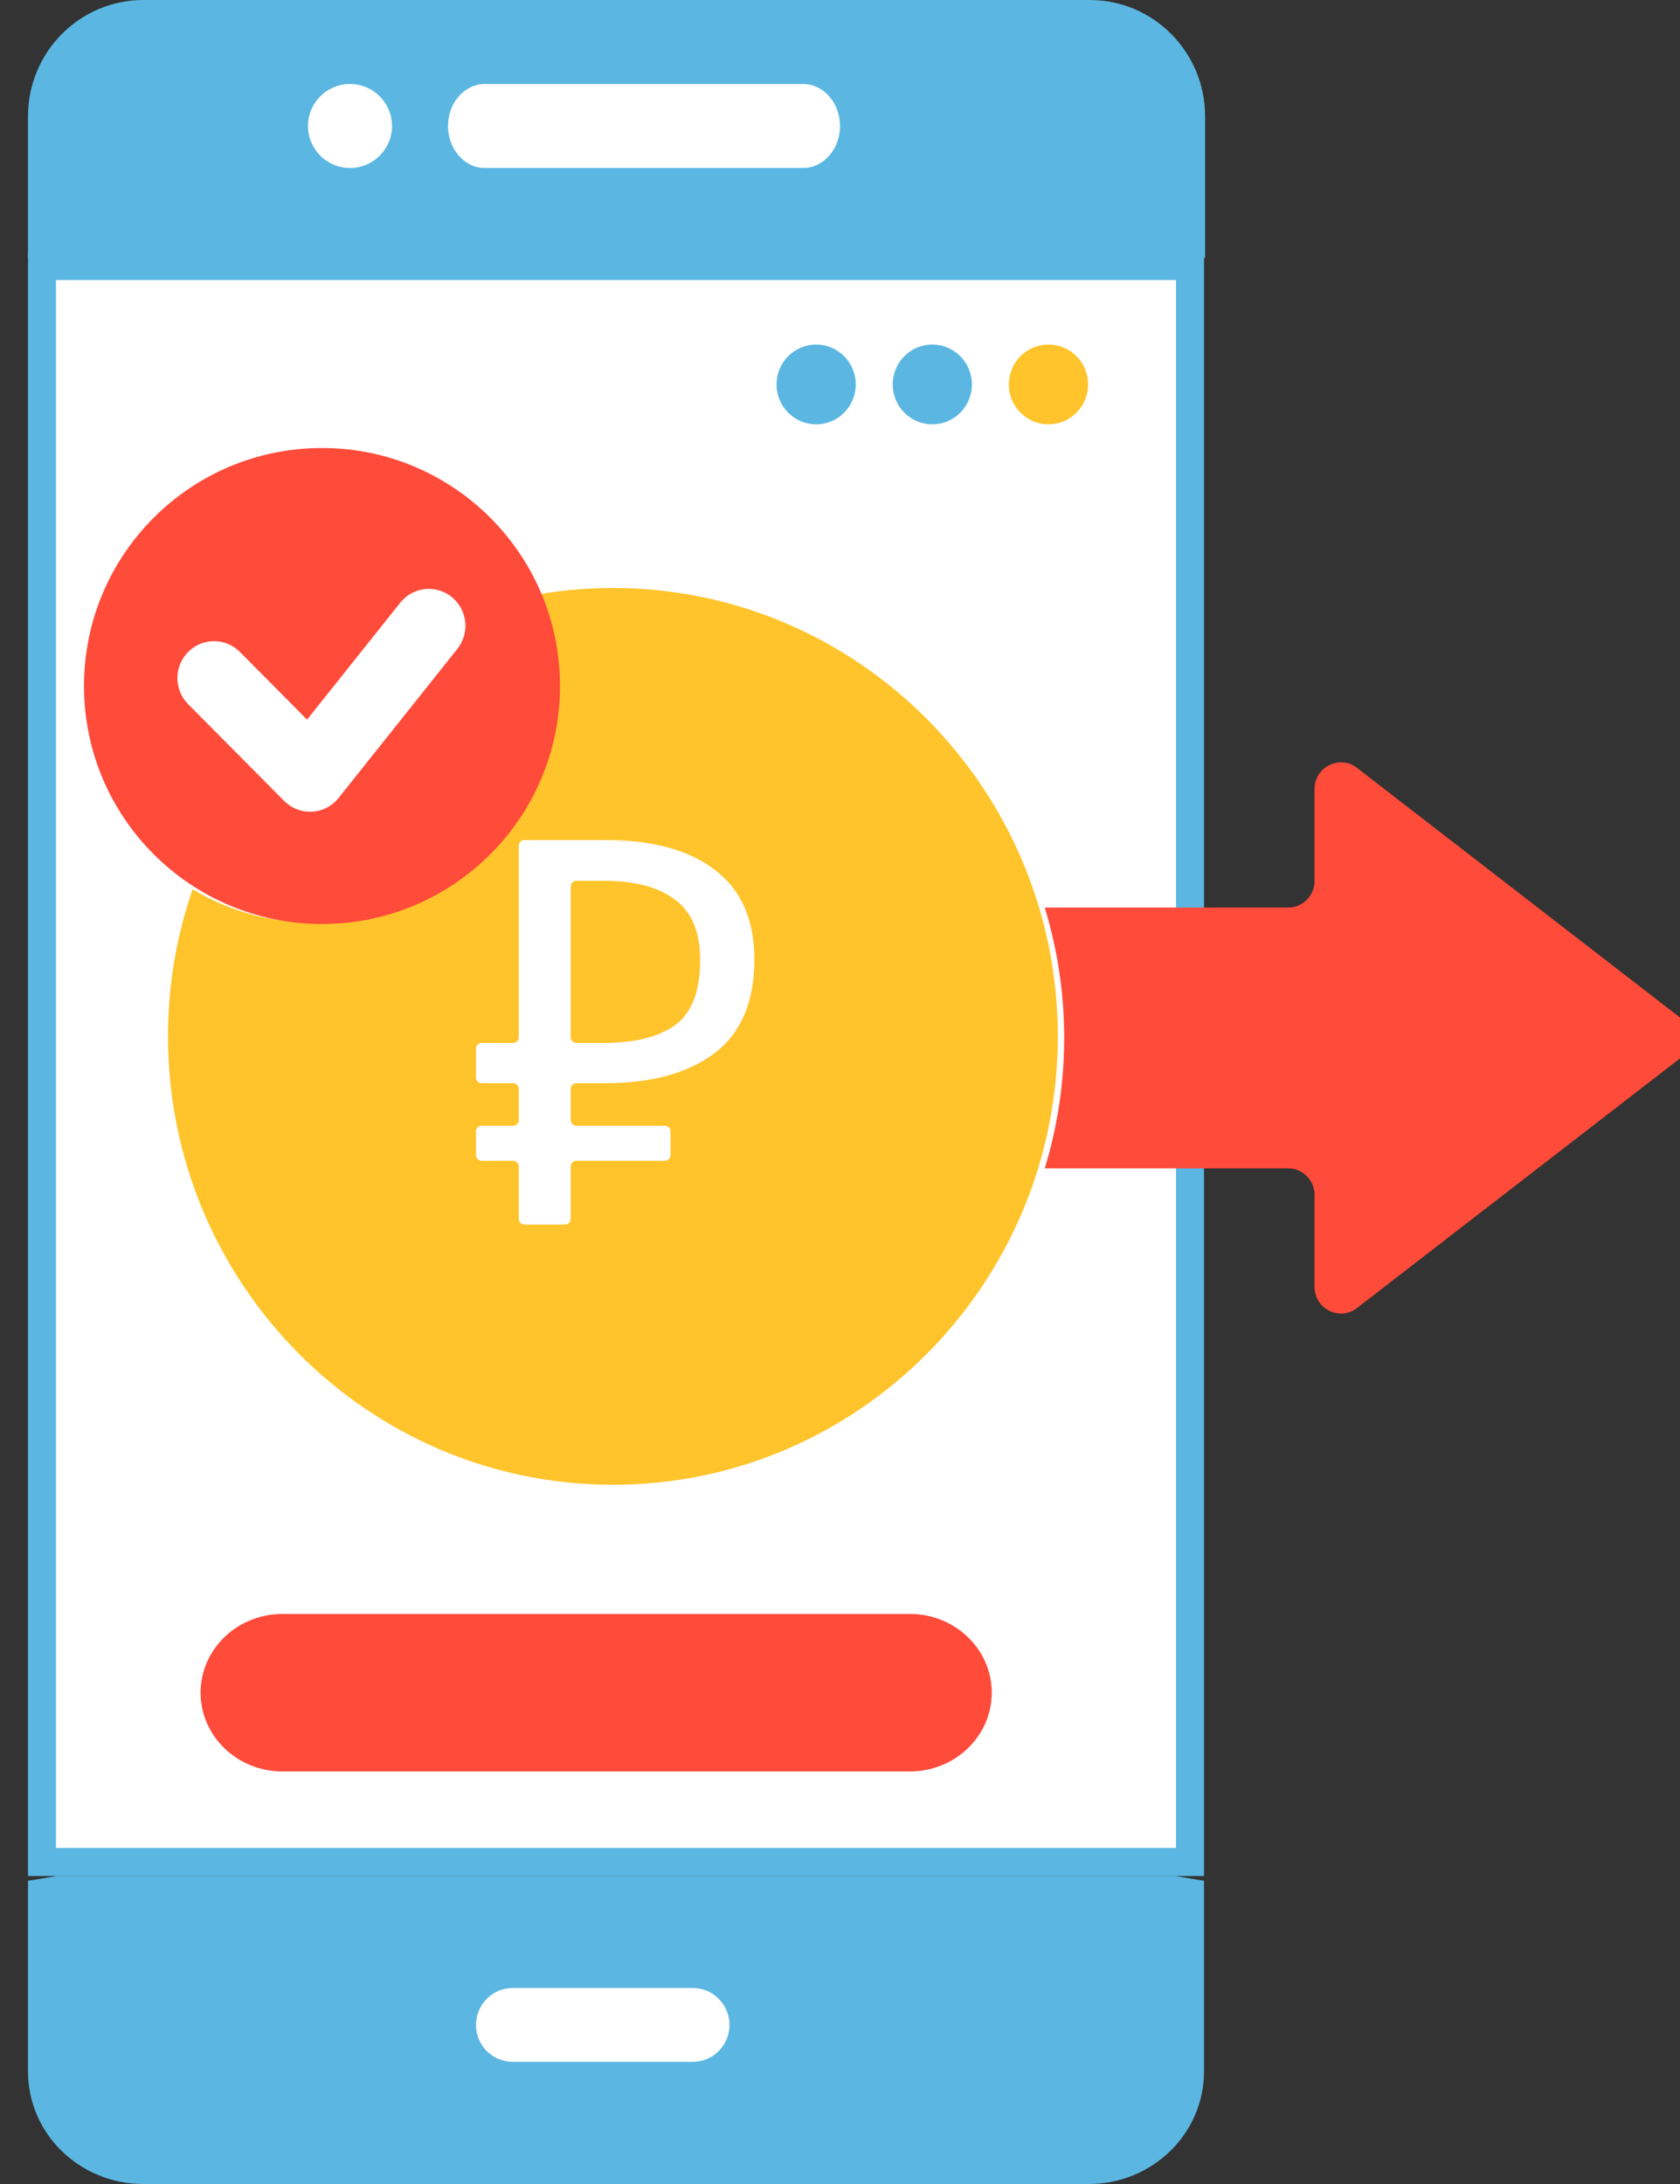 <?xml version="1.0" encoding="UTF-8"?> <svg xmlns="http://www.w3.org/2000/svg" width="60" height="78" viewBox="0 0 60 78" fill="none"><rect x="0" y="0" width="60" height="78" fill="#333333" stroke="none"/><g clip-path="url(#clip0_4143_19118)"><path d="M41.968 67H2.049L1 67.17V73.982C1 76.201 2.843 78 5.118 78H38.882C41.156 78 43 76.201 43 73.982V67.17L41.968 67Z" fill="#5BB7E2"></path><path d="M38.918 0H5.122C2.845 0 1 1.86 1 4.154V9.21L2.045 9.385H42.045L43.039 9.21V4.154C43.039 1.86 41.194 0 38.918 0Z" fill="#5BB7E2"></path><path d="M42.5 66.5H1.5V9.5H42.5V66.5Z" fill="white" stroke="#5BB7E2"></path><path d="M28.683 6H17.317C16.59 6 16 5.329 16 4.5C16 3.671 16.59 3 17.317 3H28.683C29.41 3 30 3.671 30 4.5C30 5.329 29.41 6 28.683 6Z" fill="white"></path><path d="M12.5 6C13.328 6 14 5.328 14 4.5C14 3.672 13.328 3 12.5 3C11.672 3 11 3.672 11 4.5C11 5.328 11.672 6 12.5 6Z" fill="white"></path><path d="M59.968 36.316L48.465 27.424C47.844 26.945 46.948 27.391 46.948 28.178V31.463C46.948 31.715 46.849 31.956 46.672 32.134C46.495 32.313 46.255 32.413 46.005 32.413H37.312C37.763 33.886 38.006 35.45 38.006 37.07C38.006 38.69 37.763 40.254 37.312 41.727H46.005C46.255 41.727 46.495 41.827 46.672 42.006C46.849 42.184 46.948 42.425 46.948 42.677V45.962C46.948 46.749 47.844 47.195 48.465 46.715L59.968 37.824C60.46 37.444 60.46 36.697 59.968 36.316Z" fill="#FF4B3A"></path><path d="M21.89 21C20.831 21 19.796 21.106 18.795 21.306C19.23 22.338 19.454 23.449 19.453 24.571C19.453 29.189 15.725 32.946 11.142 32.946C9.641 32.947 8.167 32.536 6.88 31.757C6.296 33.447 5.999 35.224 6 37.014C6 45.844 13.128 53.028 21.89 53.028C30.651 53.028 37.779 45.844 37.779 37.014C37.779 28.184 30.651 21 21.89 21Z" fill="#FFC42B"></path><path d="M32.497 63.266H10.087C8.473 63.266 7.164 62.006 7.164 60.453C7.164 58.9 8.473 57.641 10.087 57.641H32.497C34.111 57.641 35.42 58.9 35.42 60.453C35.42 62.006 34.111 63.266 32.497 63.266Z" fill="#FF4B3A"></path><path d="M11.5 33C16.194 33 20 29.194 20 24.5C20 19.806 16.194 16 11.5 16C6.806 16 3 19.806 3 24.5C3 29.194 6.806 33 11.5 33Z" fill="#FF4B3A"></path><path d="M11.073 28.991C10.726 28.991 10.393 28.852 10.148 28.605L6.715 25.145C6.472 24.898 6.335 24.563 6.336 24.214C6.337 23.866 6.474 23.531 6.719 23.285C6.964 23.038 7.295 22.899 7.641 22.899C7.987 22.898 8.319 23.035 8.565 23.281L10.966 25.701L14.295 21.524C14.402 21.389 14.535 21.277 14.686 21.194C14.836 21.11 15.002 21.058 15.173 21.039C15.343 21.02 15.516 21.035 15.681 21.084C15.846 21.133 16 21.213 16.134 21.322C16.268 21.43 16.379 21.564 16.462 21.716C16.544 21.868 16.596 22.035 16.615 22.207C16.634 22.379 16.619 22.553 16.57 22.719C16.522 22.885 16.442 23.04 16.335 23.175L12.093 28.498C11.97 28.652 11.815 28.776 11.639 28.862C11.462 28.947 11.269 28.991 11.073 28.991Z" fill="white"></path><path d="M29.149 15.155C29.93 15.155 30.563 14.517 30.563 13.73C30.563 12.943 29.93 12.305 29.149 12.305C28.367 12.305 27.734 12.943 27.734 13.73C27.734 14.517 28.367 15.155 29.149 15.155Z" fill="#5BB7E2"></path><path d="M33.297 15.155C34.078 15.155 34.711 14.517 34.711 13.73C34.711 12.943 34.078 12.305 33.297 12.305C32.516 12.305 31.883 12.943 31.883 13.73C31.883 14.517 32.516 15.155 33.297 15.155Z" fill="#5BB7E2"></path><path d="M37.445 15.155C38.227 15.155 38.86 14.517 38.86 13.73C38.86 12.943 38.227 12.305 37.445 12.305C36.664 12.305 36.031 12.943 36.031 13.73C36.031 14.517 36.664 15.155 37.445 15.155Z" fill="#FFC42B"></path><path d="M20.382 39.999C20.382 40.112 20.474 40.204 20.587 40.204H23.742C23.855 40.204 23.947 40.296 23.947 40.41V41.251C23.947 41.365 23.855 41.457 23.742 41.457H20.587C20.474 41.457 20.382 41.549 20.382 41.662V43.531C20.382 43.644 20.29 43.736 20.177 43.736H18.733C18.62 43.736 18.528 43.644 18.528 43.531V41.662C18.528 41.549 18.436 41.457 18.323 41.457H17.205C17.092 41.457 17 41.365 17 41.251V40.41C17 40.296 17.092 40.204 17.205 40.204H18.323C18.436 40.204 18.528 40.112 18.528 39.999V38.89C18.528 38.777 18.436 38.685 18.323 38.685H17.205C17.092 38.685 17 38.593 17 38.48V37.453C17 37.34 17.092 37.248 17.205 37.248H18.323C18.436 37.248 18.528 37.156 18.528 37.042V30.205C18.528 30.092 18.62 30 18.733 30H21.604C23.316 30 24.633 30.363 25.556 31.088C26.48 31.8 26.942 32.861 26.942 34.271C26.942 35.776 26.466 36.892 25.516 37.617C24.565 38.329 23.268 38.685 21.625 38.685H20.587C20.474 38.685 20.382 38.777 20.382 38.89V39.999ZM20.587 31.458C20.474 31.458 20.382 31.55 20.382 31.663V37.042C20.382 37.156 20.474 37.248 20.587 37.248H21.543C22.67 37.248 23.526 37.036 24.11 36.611C24.708 36.173 25.006 35.4 25.006 34.291C25.006 33.292 24.708 32.573 24.11 32.135C23.526 31.684 22.684 31.458 21.584 31.458H20.587Z" fill="white"></path><path d="M24.745 73.637H18.308C17.586 73.637 17 73.047 17 72.318C17 71.59 17.586 71 18.308 71H24.745C25.468 71 26.053 71.59 26.053 72.318C26.053 73.047 25.468 73.637 24.745 73.637Z" fill="white"></path></g><defs><clipPath id="clip0_4143_19118"><rect width="60" height="78" fill="white"></rect></clipPath></defs></svg> 
